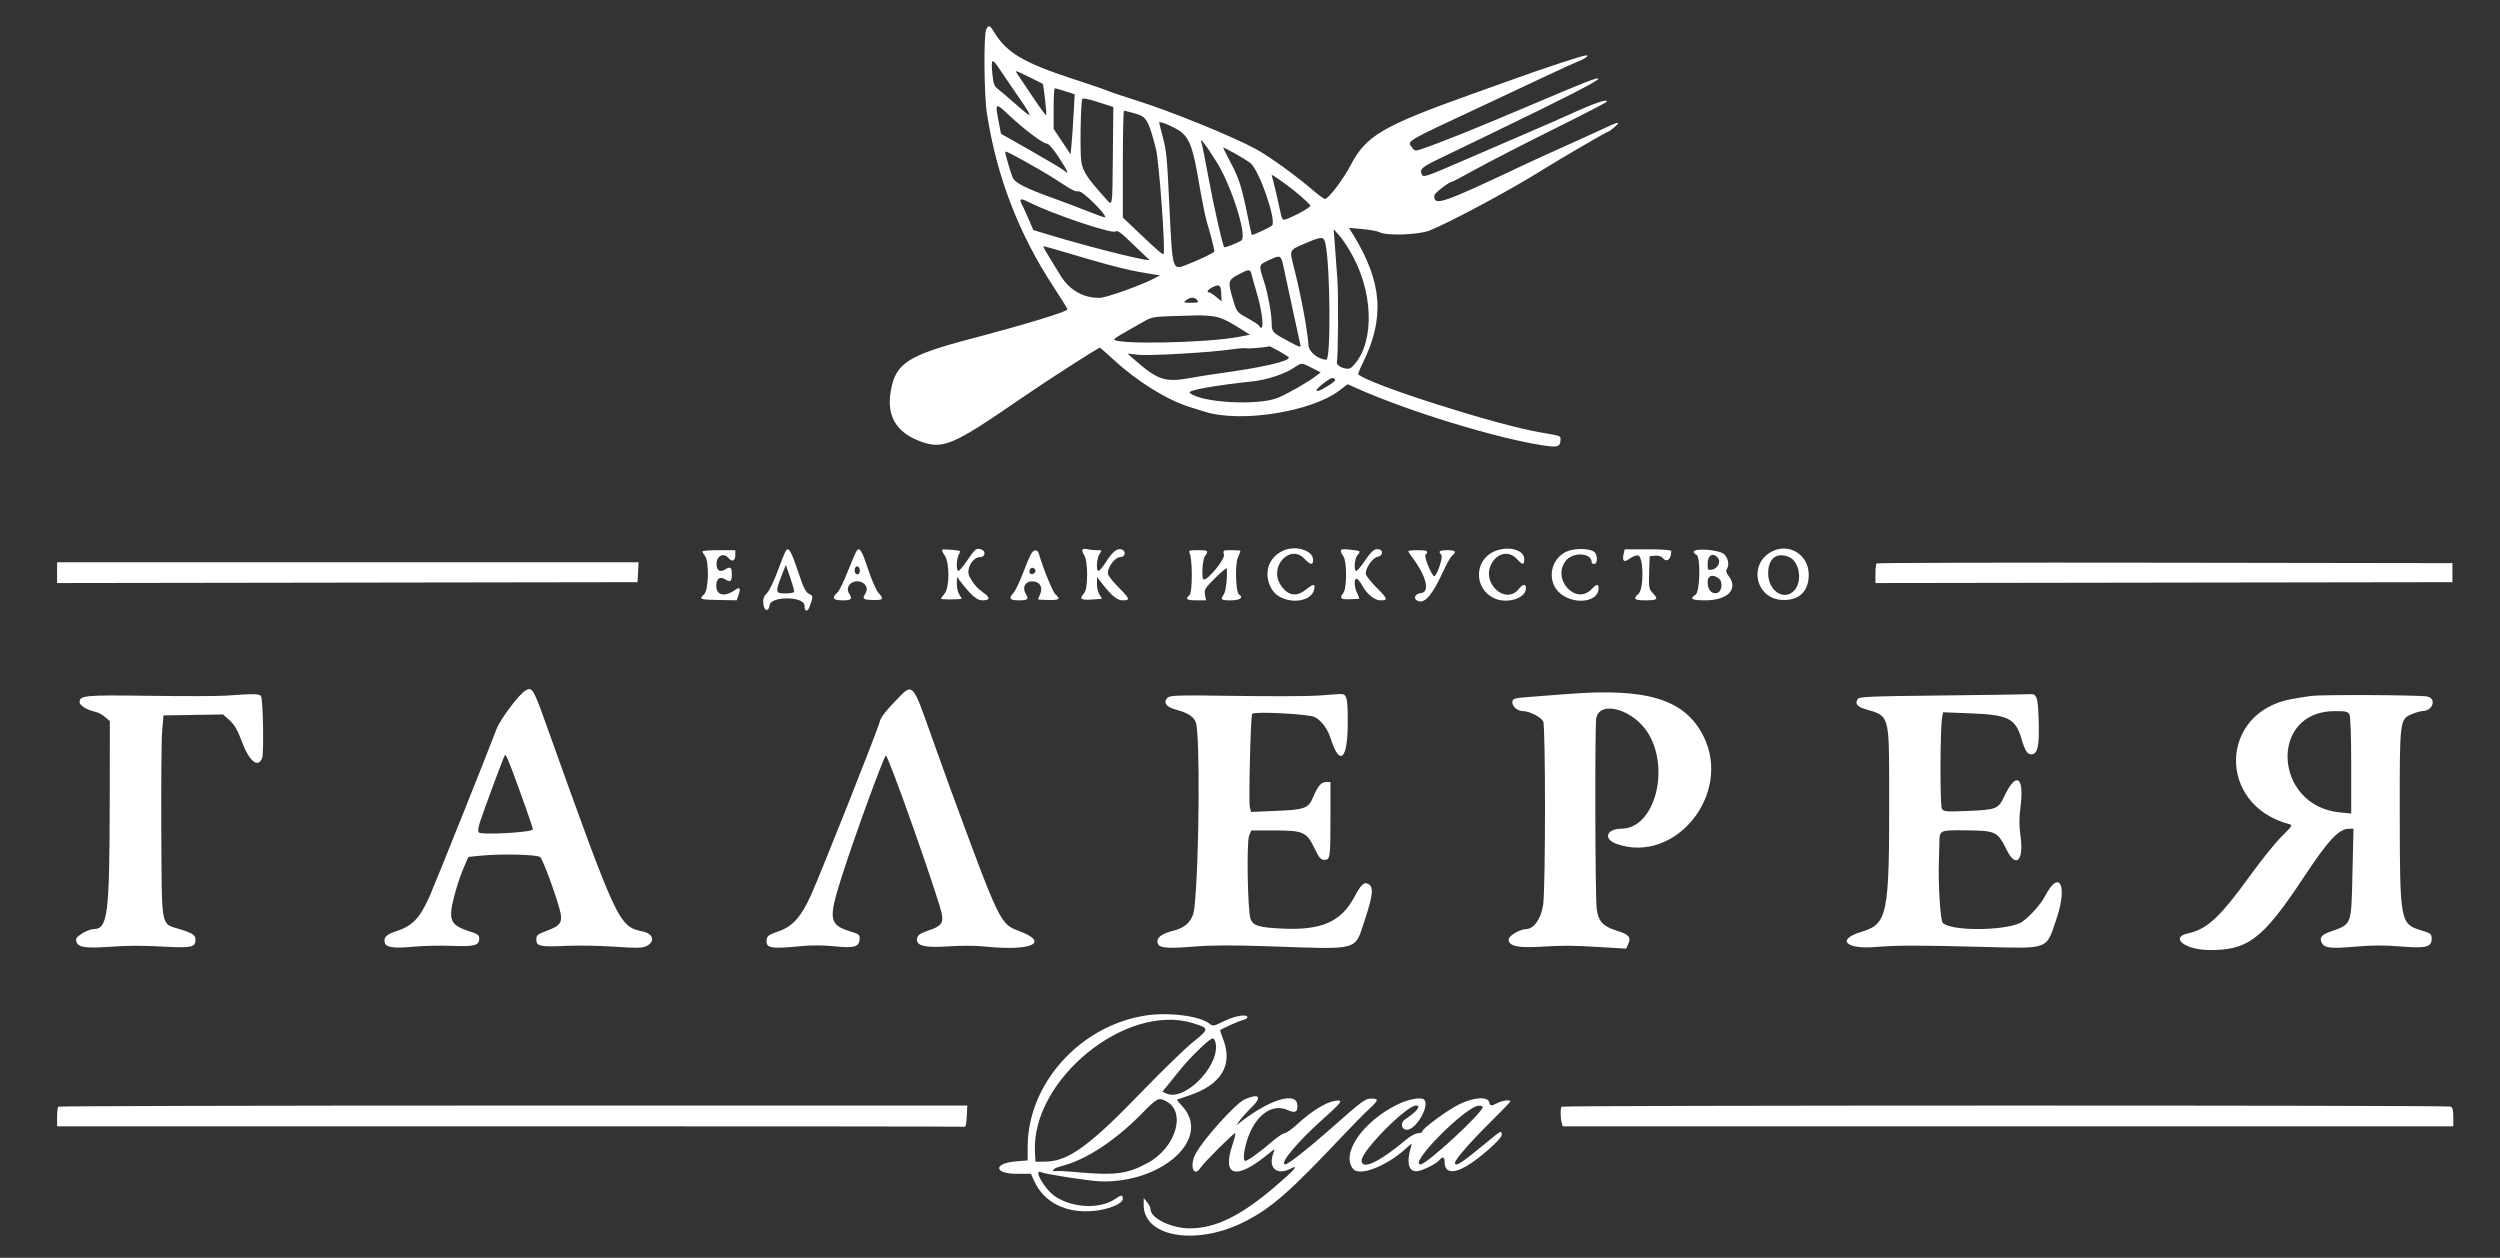 <svg xmlns="http://www.w3.org/2000/svg" viewBox="0, 0, 400,201.246" width="400" id="svg" height="201.246" xmlns:xlink="http://www.w3.org/1999/xlink">
 <rect x="0" y="0" width="400" height="201.246" fill="#333333" stroke="none"/>
 <g id="svgg">
  <path d="M157.795 4.688 C 157.368 5.486,157.446 15.173,157.904 18.131 C 159.474 28.291,163.002 37.440,168.675 46.067 C 169.842 47.841,170.796 49.382,170.796 49.491 C 170.796 49.857,164.257 51.855,155.571 54.143 C 145.124 56.896,143.260 58.115,142.501 62.690 C 141.862 66.551,143.403 69.164,147.154 70.580 C 150.856 71.977,152.335 71.351,163.460 63.687 C 167.459 60.932,175.685 55.640,175.968 55.640 C 176.044 55.640,177.060 56.520,178.226 57.594 C 181.998 61.072,186.773 64.024,190.450 65.153 C 191.287 65.410,192.350 65.740,192.811 65.886 C 198.514 67.688,209.844 65.888,214.314 62.471 L 215.618 61.474 217.221 62.187 C 225.374 65.815,239.146 70.040,246.723 71.238 C 249.315 71.647,249.689 71.516,249.689 70.196 C 249.689 69.742,249.541 69.696,246.505 69.192 C 239.587 68.043,218.998 61.486,217.319 59.897 C 217.253 59.834,217.585 59.006,218.056 58.058 C 221.583 50.954,221.164 45.156,216.582 37.674 L 215.836 36.456 218.000 36.652 C 219.191 36.760,220.424 36.989,220.740 37.161 C 221.830 37.754,226.933 37.582,228.709 36.893 C 231.750 35.712,241.867 30.288,246.644 27.278 C 249.393 25.545,257.141 21.038,257.370 21.038 C 257.440 21.038,257.868 20.727,258.320 20.346 C 258.773 19.965,259.012 19.654,258.852 19.654 C 258.558 19.654,258.161 19.826,253.702 21.889 C 252.332 22.523,250.152 23.509,248.858 24.081 C 247.564 24.652,245.408 25.638,244.067 26.272 C 230.622 32.631,229.437 33.039,229.485 31.297 C 229.496 30.903,231.873 29.066,232.372 29.066 C 232.447 29.066,234.162 28.153,236.184 27.038 C 238.207 25.923,243.694 23.104,248.379 20.774 C 253.064 18.445,256.964 16.430,257.046 16.297 C 257.419 15.694,255.065 16.503,250.934 18.399 C 250.021 18.818,247.156 20.071,244.567 21.184 C 241.979 22.296,237.250 24.338,234.058 25.721 C 227.869 28.402,227.688 28.459,227.443 27.820 C 227.149 27.052,227.538 26.717,230.246 25.409 C 231.728 24.693,235.433 22.904,238.478 21.433 C 250.688 15.535,255.967 12.830,255.729 12.592 C 255.509 12.371,253.984 12.970,244.246 17.103 C 236.070 20.573,230.471 22.823,227.449 23.851 C 226.481 24.180,226.350 24.165,225.995 23.680 C 225.119 22.481,224.227 23.008,238.201 16.472 C 241.550 14.905,245.848 12.887,247.751 11.986 C 249.654 11.086,251.647 10.178,252.180 9.970 C 253.539 9.437,254.382 8.858,253.798 8.858 C 253.224 8.858,247.136 10.869,240.969 13.096 C 239.903 13.481,237.287 14.419,235.156 15.180 C 221.254 20.147,218.549 21.739,216.137 26.374 C 214.944 28.667,212.544 31.834,212.000 31.834 C 211.836 31.834,210.999 31.231,210.141 30.493 C 207.383 28.122,203.103 25.029,200.969 23.864 C 197.275 21.847,187.371 17.815,181.869 16.088 C 179.813 15.443,177.758 14.751,177.301 14.550 C 176.844 14.350,174.291 13.477,171.626 12.610 C 163.948 10.113,161.066 8.423,159.170 5.305 C 158.385 4.016,158.200 3.932,157.795 4.688 M159.801 10.875 C 160.225 11.517,161.558 13.469,162.764 15.215 C 165.395 19.021,165.373 19.186,162.569 16.713 C 161.381 15.666,160.082 14.561,159.682 14.256 C 159.054 13.779,158.928 13.424,158.768 11.696 C 158.555 9.390,158.729 9.251,159.801 10.875 M164.722 12.355 C 165.855 12.909,166.805 13.378,166.832 13.398 C 166.969 13.496,167.513 18.323,167.400 18.436 C 167.329 18.508,166.380 17.223,165.292 15.581 C 164.204 13.939,163.114 12.315,162.869 11.972 C 162.296 11.170,162.296 11.170,164.722 12.355 M170.449 14.602 L 171.949 15.087 171.785 18.131 C 171.694 19.806,171.547 21.970,171.459 22.939 L 171.297 24.701 169.940 22.662 L 168.583 20.623 168.582 17.370 C 168.582 15.581,168.664 14.118,168.765 14.118 C 168.866 14.118,169.624 14.336,170.449 14.602 M178.056 24.808 C 177.970 33.548,178.061 33.049,176.802 31.651 C 173.969 28.506,173.261 27.425,173.006 25.852 C 172.782 24.481,172.898 16.719,173.154 15.871 C 173.222 15.648,174.004 15.792,175.692 16.336 L 178.131 17.123 178.056 24.808 M161.558 18.538 C 163.924 20.752,166.892 22.976,167.480 22.976 C 167.771 22.976,168.515 23.824,169.377 25.137 C 170.848 27.378,171.149 28.087,170.305 27.323 C 170.035 27.079,167.641 25.646,164.986 24.140 L 160.157 21.401 159.819 19.628 C 159.188 16.320,159.187 16.321,161.558 18.538 M181.636 18.166 C 183.443 18.673,183.763 19.218,184.947 23.806 C 185.456 25.779,186.510 40.295,186.169 40.636 C 186.019 40.786,185.109 40.000,181.938 36.978 L 179.654 34.803 179.654 26.259 C 179.654 21.561,179.739 17.716,179.843 17.716 C 179.948 17.716,180.754 17.919,181.636 18.166 M189.171 21.267 C 190.431 22.437,190.926 23.916,191.823 29.183 C 192.283 31.891,192.859 34.748,193.101 35.531 C 193.559 37.010,194.298 39.852,194.315 40.199 C 194.326 40.406,192.154 41.458,189.795 42.391 C 187.601 43.259,187.588 43.217,187.134 33.633 C 186.726 25.012,186.649 24.188,186.032 21.866 C 185.728 20.726,185.477 19.711,185.474 19.611 C 185.460 19.238,188.406 20.556,189.171 21.267 M194.706 26.000 C 197.045 29.750,199.558 37.698,198.643 38.454 C 198.238 38.789,195.986 39.682,195.879 39.550 C 195.607 39.215,194.174 32.895,193.375 28.512 C 192.862 25.696,192.349 23.142,192.237 22.837 C 191.822 21.714,192.874 23.062,194.706 26.000 M200.109 26.134 C 201.503 27.351,204.182 35.043,203.561 36.047 C 203.406 36.298,200.375 37.714,200.275 37.581 C 200.245 37.541,199.942 36.138,199.601 34.464 C 198.665 29.871,198.257 28.587,196.927 26.059 C 196.257 24.785,195.709 23.698,195.709 23.642 C 195.709 23.442,199.458 25.566,200.109 26.134 M166.228 27.088 C 167.446 27.783,169.242 28.895,170.218 29.558 C 171.457 30.400,172.175 30.718,172.597 30.613 C 173.154 30.473,177.157 34.423,176.809 34.771 C 176.752 34.828,175.594 34.425,174.235 33.877 C 172.876 33.328,170.452 32.407,168.847 31.831 C 163.996 30.091,162.358 29.257,162.002 28.345 C 161.632 27.398,160.830 24.636,160.830 24.307 C 160.830 24.078,162.100 24.732,166.228 27.088 M205.704 29.465 C 207.343 30.652,209.348 32.391,209.660 32.896 C 209.830 33.170,206.083 35.156,205.397 35.156 C 205.251 35.156,205.073 34.875,205.001 34.533 C 204.533 32.293,203.694 28.721,203.544 28.332 C 203.332 27.779,203.487 27.860,205.704 29.465 M164.697 32.383 C 168.275 34.208,177.950 37.474,178.479 37.034 C 178.776 36.788,179.361 37.214,181.253 39.053 C 182.572 40.335,183.707 41.415,183.775 41.453 C 185.193 42.247,175.158 39.790,167.578 37.488 L 165.330 36.805 164.588 35.080 C 164.181 34.132,163.729 33.140,163.584 32.876 C 162.966 31.745,163.223 31.631,164.697 32.383 M216.596 41.265 C 219.948 47.713,219.772 55.585,216.203 58.815 C 215.625 59.339,213.757 58.618,213.899 57.926 C 214.110 56.903,214.164 47.212,213.973 44.580 C 213.846 42.822,213.662 40.325,213.565 39.031 L 213.389 36.678 214.376 37.785 C 214.919 38.394,215.918 39.960,216.596 41.265 M212.082 39.033 C 212.850 42.739,212.952 57.601,212.209 57.562 C 210.876 57.490,209.410 56.291,209.348 55.223 C 209.212 52.881,208.169 47.279,207.045 42.860 C 206.294 39.907,206.226 40.060,208.789 38.958 C 211.532 37.778,211.823 37.784,212.082 39.033 M173.979 41.407 C 178.617 42.776,181.167 43.377,184.637 43.916 L 185.606 44.067 184.540 44.614 C 182.445 45.692,177.006 47.631,176.016 47.654 C 173.421 47.713,171.198 46.488,169.758 44.203 C 168.355 41.977,166.920 39.574,166.920 39.450 C 166.920 39.330,167.386 39.460,173.979 41.407 M205.457 43.114 C 205.712 44.294,206.359 47.315,206.897 49.827 C 207.434 52.339,207.945 54.689,208.033 55.048 C 208.185 55.673,208.097 55.651,206.034 54.538 C 203.538 53.192,203.470 53.114,203.464 51.581 C 203.459 50.211,202.840 46.864,202.268 45.121 C 201.359 42.347,201.346 42.409,202.968 41.654 C 204.971 40.722,204.937 40.702,205.457 43.114 M200.216 43.806 C 200.295 44.149,200.674 45.488,201.058 46.782 C 202.142 50.431,202.343 53.593,201.393 52.056 C 201.304 51.912,200.482 51.383,199.565 50.880 C 197.949 49.993,197.883 49.912,197.349 48.156 C 196.417 45.090,196.462 44.824,198.062 43.968 C 199.786 43.047,200.038 43.028,200.216 43.806 M195.413 47.291 L 195.433 48.215 194.581 47.499 C 194.112 47.104,193.614 46.782,193.474 46.782 C 192.918 46.782,193.265 46.306,194.118 45.899 C 195.161 45.401,195.378 45.635,195.413 47.291 M191.557 48.028 C 191.855 48.387,191.722 48.443,190.569 48.443 C 189.338 48.443,189.278 48.412,189.774 48.036 C 190.470 47.510,191.125 47.507,191.557 48.028 M194.214 50.623 C 195.190 50.762,196.299 51.245,197.812 52.190 L 200.000 53.556 198.201 53.903 C 193.131 54.880,178.262 55.165,178.272 54.286 C 178.273 54.193,179.114 53.649,180.140 53.077 C 181.167 52.505,182.532 51.730,183.174 51.356 C 184.180 50.770,184.754 50.664,187.326 50.587 C 188.968 50.538,190.872 50.481,191.557 50.460 C 192.242 50.438,193.438 50.512,194.214 50.623 M204.710 56.220 C 205.545 56.691,206.228 57.132,206.228 57.199 C 206.228 57.836,201.892 58.814,194.740 59.790 C 193.675 59.935,191.744 60.244,190.450 60.477 C 186.386 61.206,185.265 60.836,181.474 57.520 L 180.387 56.569 182.027 56.759 C 183.799 56.964,193.742 56.396,197.044 55.900 C 198.159 55.733,199.223 55.655,199.409 55.726 C 199.676 55.828,202.809 55.553,203.118 55.400 C 203.159 55.380,203.875 55.749,204.710 56.220 M209.886 58.854 L 211.312 59.576 210.638 60.097 C 209.324 61.116,206.199 62.914,204.496 63.632 C 201.365 64.951,192.037 64.435,190.363 62.849 C 189.944 62.453,194.264 61.670,200.554 61.003 C 202.615 60.784,205.468 59.857,206.826 58.964 C 208.319 57.983,208.178 57.988,209.886 58.854 M213.623 60.800 C 213.706 61.050,211.289 62.561,210.805 62.561 C 210.392 62.561,210.844 62.006,211.903 61.214 C 213.015 60.383,213.449 60.278,213.623 60.800 M125.775 88.072 C 125.618 88.276,125.014 89.751,124.432 91.349 C 123.848 92.955,123.077 94.546,122.710 94.904 C 122.202 95.400,122.066 95.790,122.130 96.565 C 122.231 97.777,122.997 97.991,123.130 96.844 C 123.305 95.334,128.720 95.392,128.720 96.904 C 128.720 97.866,129.190 97.977,129.520 97.093 C 130.133 95.455,130.128 95.325,129.445 95.014 C 128.916 94.773,128.570 94.085,127.771 91.685 C 126.623 88.240,126.215 87.501,125.775 88.072 M137.100 88.083 C 136.940 88.281,136.293 89.765,135.664 91.382 C 135.035 92.998,134.274 94.543,133.973 94.816 C 133.025 95.674,133.282 96.055,134.810 96.055 C 136.242 96.055,136.426 95.866,135.863 94.965 C 135.286 94.040,135.970 93.010,137.163 93.010 C 138.355 93.010,139.040 94.040,138.462 94.965 C 137.919 95.834,138.060 95.956,139.654 95.998 C 141.333 96.042,141.478 95.857,140.554 94.855 C 140.211 94.484,139.503 92.889,138.981 91.312 C 137.927 88.130,137.565 87.509,137.100 88.083 M150.746 87.962 C 150.668 88.040,150.850 88.448,151.150 88.870 C 151.949 89.991,151.943 94.024,151.142 94.948 C 150.837 95.299,150.588 95.679,150.588 95.793 C 150.588 95.946,153.211 95.951,153.857 95.799 C 153.903 95.788,153.748 95.502,153.511 95.163 C 153.273 94.825,153.086 94.046,153.094 93.433 L 153.109 92.318 153.856 93.271 C 155.490 95.357,156.326 96.055,157.188 96.055 C 158.392 96.055,158.484 95.642,157.443 94.906 C 156.378 94.154,155.776 93.471,155.119 92.271 C 154.503 91.147,155.595 89.135,156.821 89.135 C 157.677 89.135,157.785 88.153,156.957 87.890 C 156.209 87.653,156.017 87.809,154.729 89.706 C 154.115 90.610,153.493 91.349,153.346 91.349 C 152.984 91.349,153.008 89.509,153.379 88.816 C 153.543 88.509,153.637 88.222,153.586 88.179 C 153.398 88.019,150.881 87.827,150.746 87.962 M173.210 87.920 C 173.099 88.031,173.212 88.433,173.461 88.812 C 174.104 89.794,174.104 94.198,173.462 94.908 C 172.650 95.805,172.907 96.036,174.602 95.935 C 175.478 95.883,176.232 95.826,176.279 95.809 C 176.325 95.792,176.170 95.502,175.933 95.163 C 175.696 94.825,175.508 94.046,175.515 93.433 L 175.528 92.318 176.275 93.287 C 177.801 95.267,178.742 96.055,179.580 96.055 C 180.869 96.055,180.814 95.831,179.105 94.122 C 178.219 93.236,177.408 92.242,177.304 91.912 C 177.021 91.022,178.339 89.135,179.243 89.135 C 180.034 89.135,180.228 88.201,179.496 87.920 C 178.792 87.650,178.028 88.239,177.001 89.845 C 176.472 90.672,175.918 91.349,175.770 91.349 C 175.339 91.349,175.461 89.316,175.933 88.643 C 176.352 88.044,176.339 88.028,175.448 88.024 C 174.945 88.022,174.281 87.952,173.972 87.869 C 173.664 87.787,173.321 87.810,173.210 87.920 M205.260 88.124 C 202.841 89.250,202.078 91.926,203.500 94.296 C 204.945 96.702,209.693 96.723,210.260 94.325 C 210.493 93.345,210.158 93.361,208.858 94.394 C 207.351 95.592,205.923 95.268,204.833 93.481 C 203.051 90.559,206.459 86.991,208.720 89.412 C 209.649 90.406,210.104 90.469,210.104 89.603 C 210.104 88.042,207.285 87.182,205.260 88.124 M214.533 88.126 C 214.533 88.318,214.716 88.717,214.939 89.013 C 215.508 89.764,215.521 94.081,214.957 94.826 C 214.283 95.717,214.466 95.919,215.917 95.882 C 216.678 95.863,217.367 95.832,217.447 95.813 C 217.527 95.794,217.402 95.411,217.170 94.962 C 216.641 93.940,216.598 92.417,217.103 92.611 C 217.299 92.686,217.698 93.190,217.989 93.731 C 218.702 95.055,219.944 96.055,220.875 96.055 C 222.111 96.055,222.046 95.818,220.350 94.122 C 219.465 93.236,218.654 92.242,218.549 91.912 C 218.305 91.142,219.601 89.202,220.439 89.081 C 221.146 88.980,221.384 88.167,220.775 87.933 C 220.044 87.652,219.529 88.038,218.385 89.723 C 217.777 90.618,217.160 91.349,217.014 91.349 C 216.566 91.349,216.718 89.350,217.207 88.809 C 217.786 88.169,217.746 88.140,215.986 87.941 C 214.914 87.820,214.533 87.869,214.533 88.126 M238.968 88.278 C 235.879 89.723,235.846 94.065,238.912 95.650 C 240.961 96.710,244.152 95.784,244.152 94.130 C 244.152 93.373,243.658 93.414,243.020 94.225 C 240.944 96.865,237.019 93.372,238.594 90.286 C 239.527 88.456,241.395 88.056,242.675 89.412 C 243.652 90.447,243.875 90.453,243.875 89.446 C 243.875 87.904,241.153 87.256,238.968 88.278 M250.594 88.277 C 248.441 89.286,247.618 92.020,248.857 94.051 C 250.527 96.790,255.779 96.812,255.779 94.080 C 255.779 93.382,255.446 93.431,254.685 94.242 C 252.201 96.885,248.323 92.827,250.451 89.811 C 251.545 88.261,254.671 88.383,254.671 89.976 C 254.671 90.122,254.858 90.242,255.087 90.242 C 255.630 90.242,255.645 88.768,255.106 88.320 C 254.359 87.701,251.874 87.677,250.594 88.277 M259.779 88.644 C 259.529 89.779,259.859 90.062,260.680 89.417 C 261.070 89.109,261.684 88.858,262.044 88.858 C 262.981 88.858,263.069 94.231,262.145 95.022 C 261.236 95.801,261.497 96.055,263.206 96.055 C 265.193 96.055,265.393 95.882,264.491 94.941 C 263.821 94.241,263.789 94.067,263.864 91.600 L 263.945 88.997 264.799 88.913 C 265.319 88.862,265.792 88.998,266.009 89.259 C 266.682 90.071,267.383 89.521,267.401 88.166 C 267.403 87.995,265.979 87.889,263.675 87.889 L 259.944 87.889 259.779 88.644 M283.456 88.263 C 279.730 90.243,280.864 95.715,285.056 95.984 C 287.806 96.160,289.407 94.663,289.397 91.922 C 289.386 88.739,286.225 86.792,283.456 88.263 M112.396 88.235 C 112.401 88.349,112.588 88.685,112.812 88.980 C 113.488 89.875,113.378 94.441,112.664 95.087 C 111.785 95.882,111.946 95.945,114.991 95.999 L 117.872 96.049 118.176 95.177 C 118.531 94.158,118.365 93.863,117.703 94.336 C 115.956 95.585,114.602 95.307,114.602 93.700 C 114.602 92.589,115.188 92.171,116.019 92.690 C 116.873 93.223,117.093 93.062,117.093 91.903 C 117.093 90.745,116.873 90.583,116.019 91.116 C 115.134 91.669,114.557 91.213,114.654 90.037 C 114.751 88.868,115.832 88.420,116.528 89.259 C 117.115 89.966,117.647 89.776,117.647 88.858 L 117.647 88.028 115.017 88.028 C 113.571 88.028,112.392 88.121,112.396 88.235 M164.881 88.789 C 164.665 89.208,164.085 90.609,163.593 91.903 C 163.100 93.197,162.464 94.513,162.179 94.828 C 161.327 95.767,161.531 96.055,163.045 96.055 C 164.469 96.055,164.660 95.864,164.112 94.986 C 163.511 94.024,164.034 93.010,165.132 93.010 C 166.349 93.010,166.931 93.960,166.411 95.100 C 166.235 95.487,166.090 95.843,166.090 95.891 C 166.090 95.938,166.837 95.988,167.751 96.001 C 169.524 96.026,169.722 95.869,168.881 95.107 C 168.438 94.706,166.922 91.008,166.234 88.651 C 165.987 87.803,165.357 87.867,164.881 88.789 M190.344 88.512 C 190.813 89.496,190.800 94.820,190.328 95.211 C 189.572 95.839,189.855 96.055,191.431 96.055 L 192.966 96.055 192.801 95.156 C 192.649 94.330,192.784 94.109,194.449 92.465 C 195.447 91.480,196.273 90.794,196.286 90.942 C 196.400 92.302,196.143 94.611,195.826 95.063 C 195.208 95.946,195.332 96.055,196.955 96.055 C 198.400 96.055,199.022 95.594,198.234 95.107 C 197.722 94.791,197.576 90.394,198.041 89.282 C 198.281 88.707,198.478 88.190,198.478 88.132 C 198.478 88.075,197.841 88.028,197.063 88.028 C 195.670 88.028,195.652 88.039,195.834 88.764 C 196.009 89.462,193.347 92.734,192.604 92.734 C 192.207 92.734,192.368 89.543,192.794 88.980 C 193.437 88.130,193.315 88.028,191.666 88.028 C 190.284 88.028,190.139 88.081,190.344 88.512 M225.329 88.185 C 225.329 88.271,225.626 88.738,225.990 89.223 C 228.243 92.224,228.842 94.751,227.336 94.896 C 226.317 94.995,226.047 95.895,226.951 96.181 C 228.052 96.531,229.258 95.061,230.994 91.250 C 231.493 90.157,232.103 89.094,232.351 88.888 C 233.096 88.271,232.871 88.028,231.557 88.028 C 230.295 88.028,230.059 88.218,230.623 88.782 C 230.930 89.090,229.898 92.180,229.488 92.180 C 229.085 92.180,227.795 89.049,228.081 88.764 C 228.646 88.198,228.361 88.028,226.851 88.028 C 226.014 88.028,225.329 88.098,225.329 88.185 M271.003 88.313 C 271.003 88.470,271.190 88.670,271.419 88.758 C 272.136 89.033,272.013 94.703,271.280 95.161 C 270.255 95.801,270.693 96.055,272.817 96.055 C 276.473 96.055,278.213 94.232,276.561 92.131 C 276.199 91.671,276.108 91.326,276.280 91.055 C 276.694 90.401,276.575 89.531,275.966 88.757 C 275.358 87.984,271.003 87.595,271.003 88.313 M274.886 89.282 C 275.388 89.887,274.835 90.964,273.933 91.136 C 273.269 91.263,273.218 91.200,273.218 90.250 C 273.218 88.808,274.078 88.308,274.886 89.282 M286.315 89.162 C 287.895 89.882,288.395 92.921,287.173 94.373 C 285.574 96.273,282.907 94.627,282.907 91.740 C 282.907 89.322,284.320 88.253,286.315 89.162 M9.135 91.627 L 9.135 93.289 55.571 93.219 L 102.007 93.149 102.090 91.557 L 102.173 89.965 55.654 89.965 L 9.135 89.965 9.135 91.627 M300.255 90.149 C 300.153 90.251,300.069 90.999,300.069 91.812 L 300.069 93.289 346.228 93.219 L 392.388 93.149 392.388 91.626 L 392.388 90.104 346.414 90.034 C 321.128 89.995,300.357 90.047,300.255 90.149 M127.059 94.587 C 127.059 94.836,126.629 94.948,125.675 94.948 C 123.979 94.948,123.970 94.818,125.407 91.211 L 125.738 90.381 126.398 92.303 C 126.762 93.360,127.059 94.388,127.059 94.587 M137.578 91.366 C 137.578 91.661,137.391 91.903,137.163 91.903 C 136.752 91.903,136.582 91.053,136.924 90.711 C 137.213 90.422,137.578 90.788,137.578 91.366 M165.675 91.369 C 165.675 91.582,165.457 91.799,165.190 91.850 C 164.713 91.942,164.516 91.355,164.896 90.975 C 165.186 90.684,165.675 90.932,165.675 91.369 M274.986 92.538 C 275.760 93.104,275.499 94.781,274.618 94.905 C 273.766 95.025,273.218 94.317,273.218 93.096 C 273.218 92.079,274.015 91.828,274.986 92.538 M84.106 110.459 C 83.032 111.086,80.004 115.125,79.425 116.704 C 78.513 119.188,69.643 141.359,68.803 143.252 C 67.142 146.998,66.032 148.148,63.193 149.070 C 61.741 149.541,61.280 150.091,61.612 150.957 C 61.864 151.614,63.188 151.757,66.298 151.464 C 67.820 151.321,70.515 151.264,72.286 151.338 C 75.854 151.488,76.678 151.270,76.678 150.177 C 76.678 149.611,76.449 149.437,75.173 149.035 C 72.788 148.283,72.114 147.602,72.183 146.012 C 72.247 144.557,73.321 140.791,74.312 138.550 L 74.949 137.110 76.685 136.929 C 80.061 136.576,86.013 136.710,86.452 137.149 C 86.880 137.577,88.913 143.084,89.568 145.588 C 90.081 147.548,89.753 148.075,87.495 148.920 C 85.976 149.488,85.813 149.625,85.813 150.340 C 85.813 151.405,86.447 151.536,90.624 151.336 C 92.470 151.247,95.923 151.307,98.298 151.470 C 101.861 151.713,102.757 151.698,103.416 151.382 C 104.850 150.695,104.559 149.410,102.887 149.050 C 98.958 148.202,98.884 148.042,87.065 115.017 C 85.370 110.281,85.107 109.875,84.106 110.459 M143.074 112.361 C 141.642 113.840,140.891 114.849,140.755 115.475 C 140.511 116.608,131.471 139.407,129.741 143.253 C 128.162 146.763,126.771 148.285,124.429 149.066 C 123.108 149.506,122.750 149.750,122.678 150.257 C 122.469 151.729,123.177 151.869,128.304 151.369 C 129.809 151.223,131.803 151.232,133.337 151.392 C 136.591 151.732,137.411 151.534,137.525 150.382 C 137.606 149.557,137.543 149.498,136.050 149.028 C 132.645 147.954,132.510 147.117,134.652 140.346 C 136.541 134.376,141.240 121.455,141.728 120.890 C 142.033 120.536,150.327 144.036,150.714 146.351 C 150.943 147.721,150.524 148.220,148.601 148.863 C 147.114 149.361,146.713 149.679,146.713 150.359 C 146.713 151.368,148.149 151.665,151.802 151.412 C 153.663 151.283,156.128 151.293,157.477 151.435 C 165.023 152.229,168.100 150.847,163.018 148.945 C 160.020 147.824,159.975 147.731,151.972 125.952 C 151.385 124.353,150.262 121.239,149.477 119.031 C 145.796 108.676,146.217 109.115,143.074 112.361 M250.657 111.052 C 248.983 111.186,246.368 111.386,244.847 111.496 C 242.482 111.667,242.068 111.768,241.986 112.201 C 241.845 112.937,242.731 113.772,243.653 113.772 C 244.665 113.772,246.537 114.716,246.911 115.415 C 247.295 116.133,247.295 141.777,246.911 144.686 C 246.615 146.928,245.436 148.639,244.175 148.657 C 243.169 148.671,241.384 149.729,241.384 150.312 C 241.384 151.360,242.813 151.693,246.394 151.481 C 250.327 151.249,251.356 151.255,256.250 151.546 L 260.181 151.780 260.525 151.024 C 261.014 149.951,260.619 149.500,258.662 148.899 C 256.461 148.223,255.722 147.411,255.470 145.390 C 255.223 143.415,255.161 116.100,255.400 114.902 C 255.994 111.934,261.447 113.555,263.745 117.382 C 267.264 123.243,264.654 132.544,259.477 132.586 C 256.978 132.606,256.462 134.265,258.712 135.046 C 268.065 138.292,277.134 127.055,272.588 117.856 C 269.639 111.889,263.592 110.013,250.657 111.052 M36.125 111.304 C 34.907 111.393,29.422 111.405,23.937 111.330 C 13.515 111.189,12.734 111.260,12.734 112.354 C 12.734 112.877,13.970 113.626,15.281 113.898 C 15.692 113.983,16.378 114.352,16.803 114.719 L 17.578 115.386 17.554 128.904 C 17.522 146.251,17.218 148.640,15.040 148.649 C 14.121 148.653,12.180 149.770,12.180 150.295 C 12.180 151.490,13.238 151.763,16.943 151.523 C 21.036 151.258,22.043 151.254,26.774 151.490 C 30.666 151.684,31.280 151.526,31.280 150.326 C 31.280 149.611,30.789 149.291,28.697 148.645 C 25.692 147.717,25.894 148.810,25.808 133.023 C 25.768 125.556,25.830 118.325,25.947 116.955 L 26.159 114.464 30.926 114.388 L 35.693 114.312 36.740 115.258 C 37.534 115.975,38.015 116.815,38.735 118.743 C 39.886 121.826,41.295 122.945,41.939 121.288 C 42.245 120.500,42.085 111.763,41.757 111.368 C 41.447 110.995,40.499 110.984,36.125 111.304 M210.934 111.292 C 209.488 111.402,203.568 111.425,197.778 111.344 C 188.070 111.208,187.215 111.233,186.775 111.673 C 186.081 112.367,186.603 113.131,188.032 113.508 C 189.991 114.026,190.953 114.620,191.320 115.537 C 192.039 117.332,191.881 138.290,191.096 145.329 C 190.885 147.224,189.787 148.405,187.772 148.907 C 186.059 149.334,185.190 149.904,185.190 150.601 C 185.190 151.667,186.245 151.829,190.814 151.467 C 193.925 151.221,197.103 151.205,203.045 151.408 C 217.792 151.910,216.696 152.212,218.366 147.191 C 219.686 143.219,219.812 141.908,218.919 141.430 C 218.246 141.070,217.759 141.522,216.736 143.453 C 214.596 147.493,211.468 148.876,205.150 148.576 C 201.440 148.399,200.524 148.125,200.098 147.064 C 199.626 145.888,199.427 134.753,199.859 133.709 L 200.206 132.872 203.840 132.872 C 208.529 132.873,209.057 133.104,210.312 135.709 C 211.051 137.245,211.329 137.578,211.874 137.578 C 212.830 137.578,212.872 137.295,212.872 130.912 L 212.872 125.121 212.223 125.121 C 211.401 125.121,210.877 125.717,210.108 127.525 C 209.325 129.367,208.834 129.544,203.960 129.749 L 200.169 129.908 199.977 129.142 C 199.763 128.288,200.099 114.613,200.344 114.217 C 200.610 113.787,209.408 114.237,210.360 114.730 C 211.395 115.265,212.424 116.628,212.875 118.062 C 214.345 122.738,215.640 121.605,215.640 115.644 C 215.640 111.376,215.519 110.969,214.270 111.048 C 213.882 111.073,212.381 111.183,210.934 111.292 M310.757 111.276 C 298.956 111.403,297.469 111.468,297.218 111.865 C 296.767 112.581,297.155 113.085,298.448 113.461 C 302.338 114.592,302.249 114.289,302.268 126.427 C 302.300 146.616,302.063 147.808,297.742 149.122 C 293.839 150.309,295.277 151.890,299.931 151.530 C 303.777 151.232,306.437 151.227,317.113 151.500 C 328.019 151.778,327.336 152.034,329.035 147.031 C 330.864 141.646,329.495 138.947,327.195 143.405 C 326.470 144.812,324.255 147.193,323.228 147.671 C 320.388 148.991,311.929 148.963,310.822 147.630 C 310.458 147.191,310.099 141.473,310.218 137.993 C 310.255 136.927,310.292 135.495,310.302 134.810 C 310.331 132.816,310.334 132.814,314.433 132.854 C 319.377 132.903,319.595 133.007,321.107 136.048 C 322.560 138.969,323.828 137.683,323.289 133.835 C 323.046 132.095,323.045 130.926,323.284 129.062 C 323.906 124.209,322.581 123.380,320.674 127.428 C 319.720 129.453,319.463 129.554,314.768 129.755 C 311.476 129.896,311.020 129.860,310.713 129.440 C 310.373 128.974,310.411 116.300,310.759 114.628 L 310.897 113.963 315.460 114.143 C 321.317 114.374,322.472 114.960,323.432 118.192 C 323.997 120.095,324.368 120.692,324.985 120.692 C 326.019 120.692,326.301 119.472,326.192 115.462 C 326.084 111.484,325.912 110.964,324.741 111.069 C 324.341 111.104,318.048 111.198,310.757 111.276 M369.804 111.345 C 368.979 111.457,367.557 111.685,366.644 111.852 C 355.003 113.977,354.729 128.838,366.275 131.857 C 366.855 132.009,366.765 132.156,365.083 133.814 C 364.082 134.799,361.796 137.638,360.002 140.121 C 355.233 146.725,353.125 148.687,350.112 149.327 C 347.182 149.950,349.464 151.909,353.218 151.995 C 359.574 152.140,361.988 150.334,368.424 140.623 C 372.643 134.256,374.199 132.595,375.941 132.595 L 376.557 132.595 376.393 139.676 C 376.195 148.214,376.352 147.802,372.821 149.075 C 371.408 149.584,371.058 150.062,371.497 150.882 C 371.934 151.699,372.946 151.808,376.876 151.460 C 379.498 151.228,381.482 151.218,384.037 151.426 C 388.196 151.763,389.066 151.548,389.066 150.181 C 389.066 149.425,388.945 149.328,387.405 148.860 C 384.038 147.837,383.979 147.516,383.959 130.177 C 383.942 115.282,383.965 115.088,385.835 114.286 C 386.495 114.003,387.305 113.768,387.635 113.763 C 389.304 113.738,389.890 111.697,388.304 111.432 C 386.873 111.193,371.460 111.121,369.804 111.345 M375.907 114.307 C 376.085 114.639,376.194 117.753,376.194 122.505 L 376.194 130.168 374.325 129.979 C 363.783 128.909,363.001 113.837,373.485 113.783 C 375.320 113.773,375.661 113.847,375.907 114.307 M83.454 127.360 C 84.447 130.095,85.260 132.499,85.260 132.702 C 85.260 133.168,77.055 133.636,76.614 133.196 C 76.434 133.015,76.505 132.419,76.824 131.444 C 77.444 129.545,80.534 121.224,80.746 120.882 C 80.947 120.556,81.223 121.215,83.454 127.360 M183.220 162.492 C 172.735 164.160,164.429 173.441,164.429 183.486 L 164.429 185.668 162.600 185.815 C 158.881 186.113,158.982 187.827,162.718 187.810 L 164.952 187.801 165.452 188.918 C 166.996 192.368,170.548 194.171,174.970 193.749 C 177.426 193.514,179.654 192.589,179.654 191.803 C 179.654 191.154,179.414 191.146,178.539 191.765 C 176.111 193.484,171.711 193.333,168.831 191.432 C 167.194 190.351,165.236 186.984,166.574 187.551 C 167.403 187.902,174.499 188.990,176.194 189.026 C 186.103 189.237,193.839 182.103,189.196 177.034 C 188.662 176.451,188.258 175.960,188.299 175.944 C 188.340 175.927,189.240 175.622,190.299 175.266 C 195.365 173.564,197.285 170.431,195.743 166.383 C 195.427 165.555,195.197 164.854,195.231 164.825 C 195.547 164.561,198.229 163.361,198.824 163.218 C 199.242 163.117,199.585 162.912,199.585 162.763 C 199.585 162.197,197.588 162.526,195.865 163.375 C 194.230 164.181,194.028 164.222,193.576 163.834 C 192.088 162.557,186.973 161.894,183.220 162.492 M190.870 163.705 C 193.518 164.525,193.518 164.606,190.882 166.730 C 189.594 167.768,185.955 171.298,182.793 174.575 C 174.369 183.308,170.956 185.799,167.336 185.856 L 165.675 185.882 165.593 184.333 C 164.984 172.786,180.171 160.392,190.870 163.705 M194.548 167.250 C 194.854 170.909,189.421 176.232,186.664 174.976 L 185.980 174.664 186.900 173.548 C 187.406 172.934,188.194 171.957,188.651 171.376 C 190.298 169.282,193.605 166.071,194.031 166.151 C 194.310 166.204,194.494 166.595,194.548 167.250 M199.170 175.888 C 197.702 176.533,192.421 182.401,191.260 184.676 C 190.281 186.595,191.009 188.488,192.090 186.833 C 192.632 186.002,197.326 181.315,197.616 181.315 C 197.732 181.315,197.541 182.156,197.191 183.183 C 195.465 188.248,197.761 188.863,202.844 184.698 C 204.025 183.730,204.029 183.729,203.745 184.476 C 202.841 186.855,204.266 188.148,206.512 186.986 C 207.931 186.252,207.181 187.131,204.203 189.692 C 198.587 194.521,194.534 196.528,190.384 196.536 C 187.428 196.542,184.083 194.916,184.083 193.474 C 184.083 193.215,183.838 192.708,183.539 192.349 L 182.994 191.696 182.985 192.747 C 182.939 198.001,191.566 199.393,199.309 195.381 C 203.531 193.194,206.390 190.680,214.839 181.726 C 216.422 180.049,218.308 178.134,219.031 177.469 C 220.586 176.041,220.650 175.779,219.440 175.779 C 218.415 175.779,218.092 176.018,212.781 180.706 C 209.194 183.871,206.097 186.298,205.644 186.298 C 204.580 186.298,207.631 182.641,211.750 178.980 C 214.801 176.268,215.030 175.902,213.527 176.146 C 212.141 176.371,209.786 177.826,207.738 179.723 C 206.793 180.599,205.805 181.315,205.544 181.315 C 205.282 181.315,204.301 181.980,203.364 182.794 C 201.608 184.319,199.618 185.744,199.244 185.744 C 198.755 185.744,199.088 183.445,199.852 181.551 C 201.215 178.170,203.711 176.567,206.004 177.602 C 207.261 178.168,207.703 177.916,207.565 176.712 C 207.330 174.658,203.184 175.918,198.619 179.432 L 197.791 180.069 198.389 179.239 C 198.717 178.782,199.557 177.853,200.254 177.174 C 201.988 175.488,201.472 174.876,199.170 175.888 M186.571 176.192 C 189.860 177.893,188.147 183.635,183.623 186.075 C 180.256 187.891,178.383 188.113,171.626 187.492 C 170.484 187.387,169.343 187.331,169.090 187.366 C 167.939 187.529,168.485 186.911,169.772 186.595 C 173.610 185.653,178.322 182.599,182.561 178.306 C 185.215 175.618,185.336 175.554,186.571 176.192 M223.504 176.763 C 217.977 179.522,214.504 184.619,216.506 187.032 C 217.543 188.281,221.866 186.588,225.021 183.697 C 225.941 182.854,225.955 182.851,225.749 183.529 C 225.015 185.941,225.343 187.405,226.617 187.405 C 227.399 187.405,229.770 186.258,230.293 185.627 C 230.835 184.975,231.142 185.097,231.142 185.965 C 231.142 187.602,232.450 187.843,234.602 186.601 C 236.687 185.398,240.277 182.224,240.277 181.584 C 240.277 180.803,240.206 180.840,237.700 182.918 C 233.876 186.088,232.803 186.773,232.803 186.046 C 232.803 185.534,235.225 182.749,238.398 179.610 C 240.193 177.835,241.661 176.309,241.661 176.219 C 241.661 175.906,240.410 176.061,239.622 176.472 C 238.589 177.011,238.432 176.995,238.259 176.332 C 238.012 175.387,235.691 175.572,233.416 176.717 C 231.478 177.693,227.543 180.599,227.543 181.054 C 227.543 181.197,227.244 181.315,226.877 181.315 C 226.511 181.315,225.670 181.769,225.009 182.323 C 220.648 185.979,217.852 187.289,217.856 185.675 C 217.861 184.137,225.035 176.886,226.553 176.886 C 227.462 176.886,226.691 177.863,224.796 179.113 C 223.997 179.640,224.206 180.761,225.103 180.761 C 226.516 180.761,228.664 177.196,227.948 176.039 C 227.582 175.446,225.444 175.795,223.504 176.763 M9.319 177.070 C 9.218 177.172,9.135 177.919,9.135 178.731 L 9.135 180.208 81.661 180.208 C 121.550 180.208,154.280 180.239,154.394 180.277 C 154.509 180.315,154.639 179.567,154.684 178.616 L 154.767 176.886 82.135 176.886 C 42.188 176.886,9.421 176.969,9.319 177.070 M237.232 177.122 C 237.232 178.038,228.280 186.298,227.287 186.298 C 225.285 186.298,234.529 176.989,236.609 176.910 C 236.952 176.896,237.232 176.992,237.232 177.122 M249.873 177.070 C 249.645 177.299,249.639 178.748,249.863 179.585 L 250.030 180.208 321.278 180.208 L 392.526 180.208 392.526 178.715 C 392.526 177.609,392.412 177.178,392.088 177.054 C 391.488 176.823,250.104 176.840,249.873 177.070 " fill-rule="evenodd" stroke="none" fill="#FFFFFF" id="path0"/>
 </g>
</svg>
